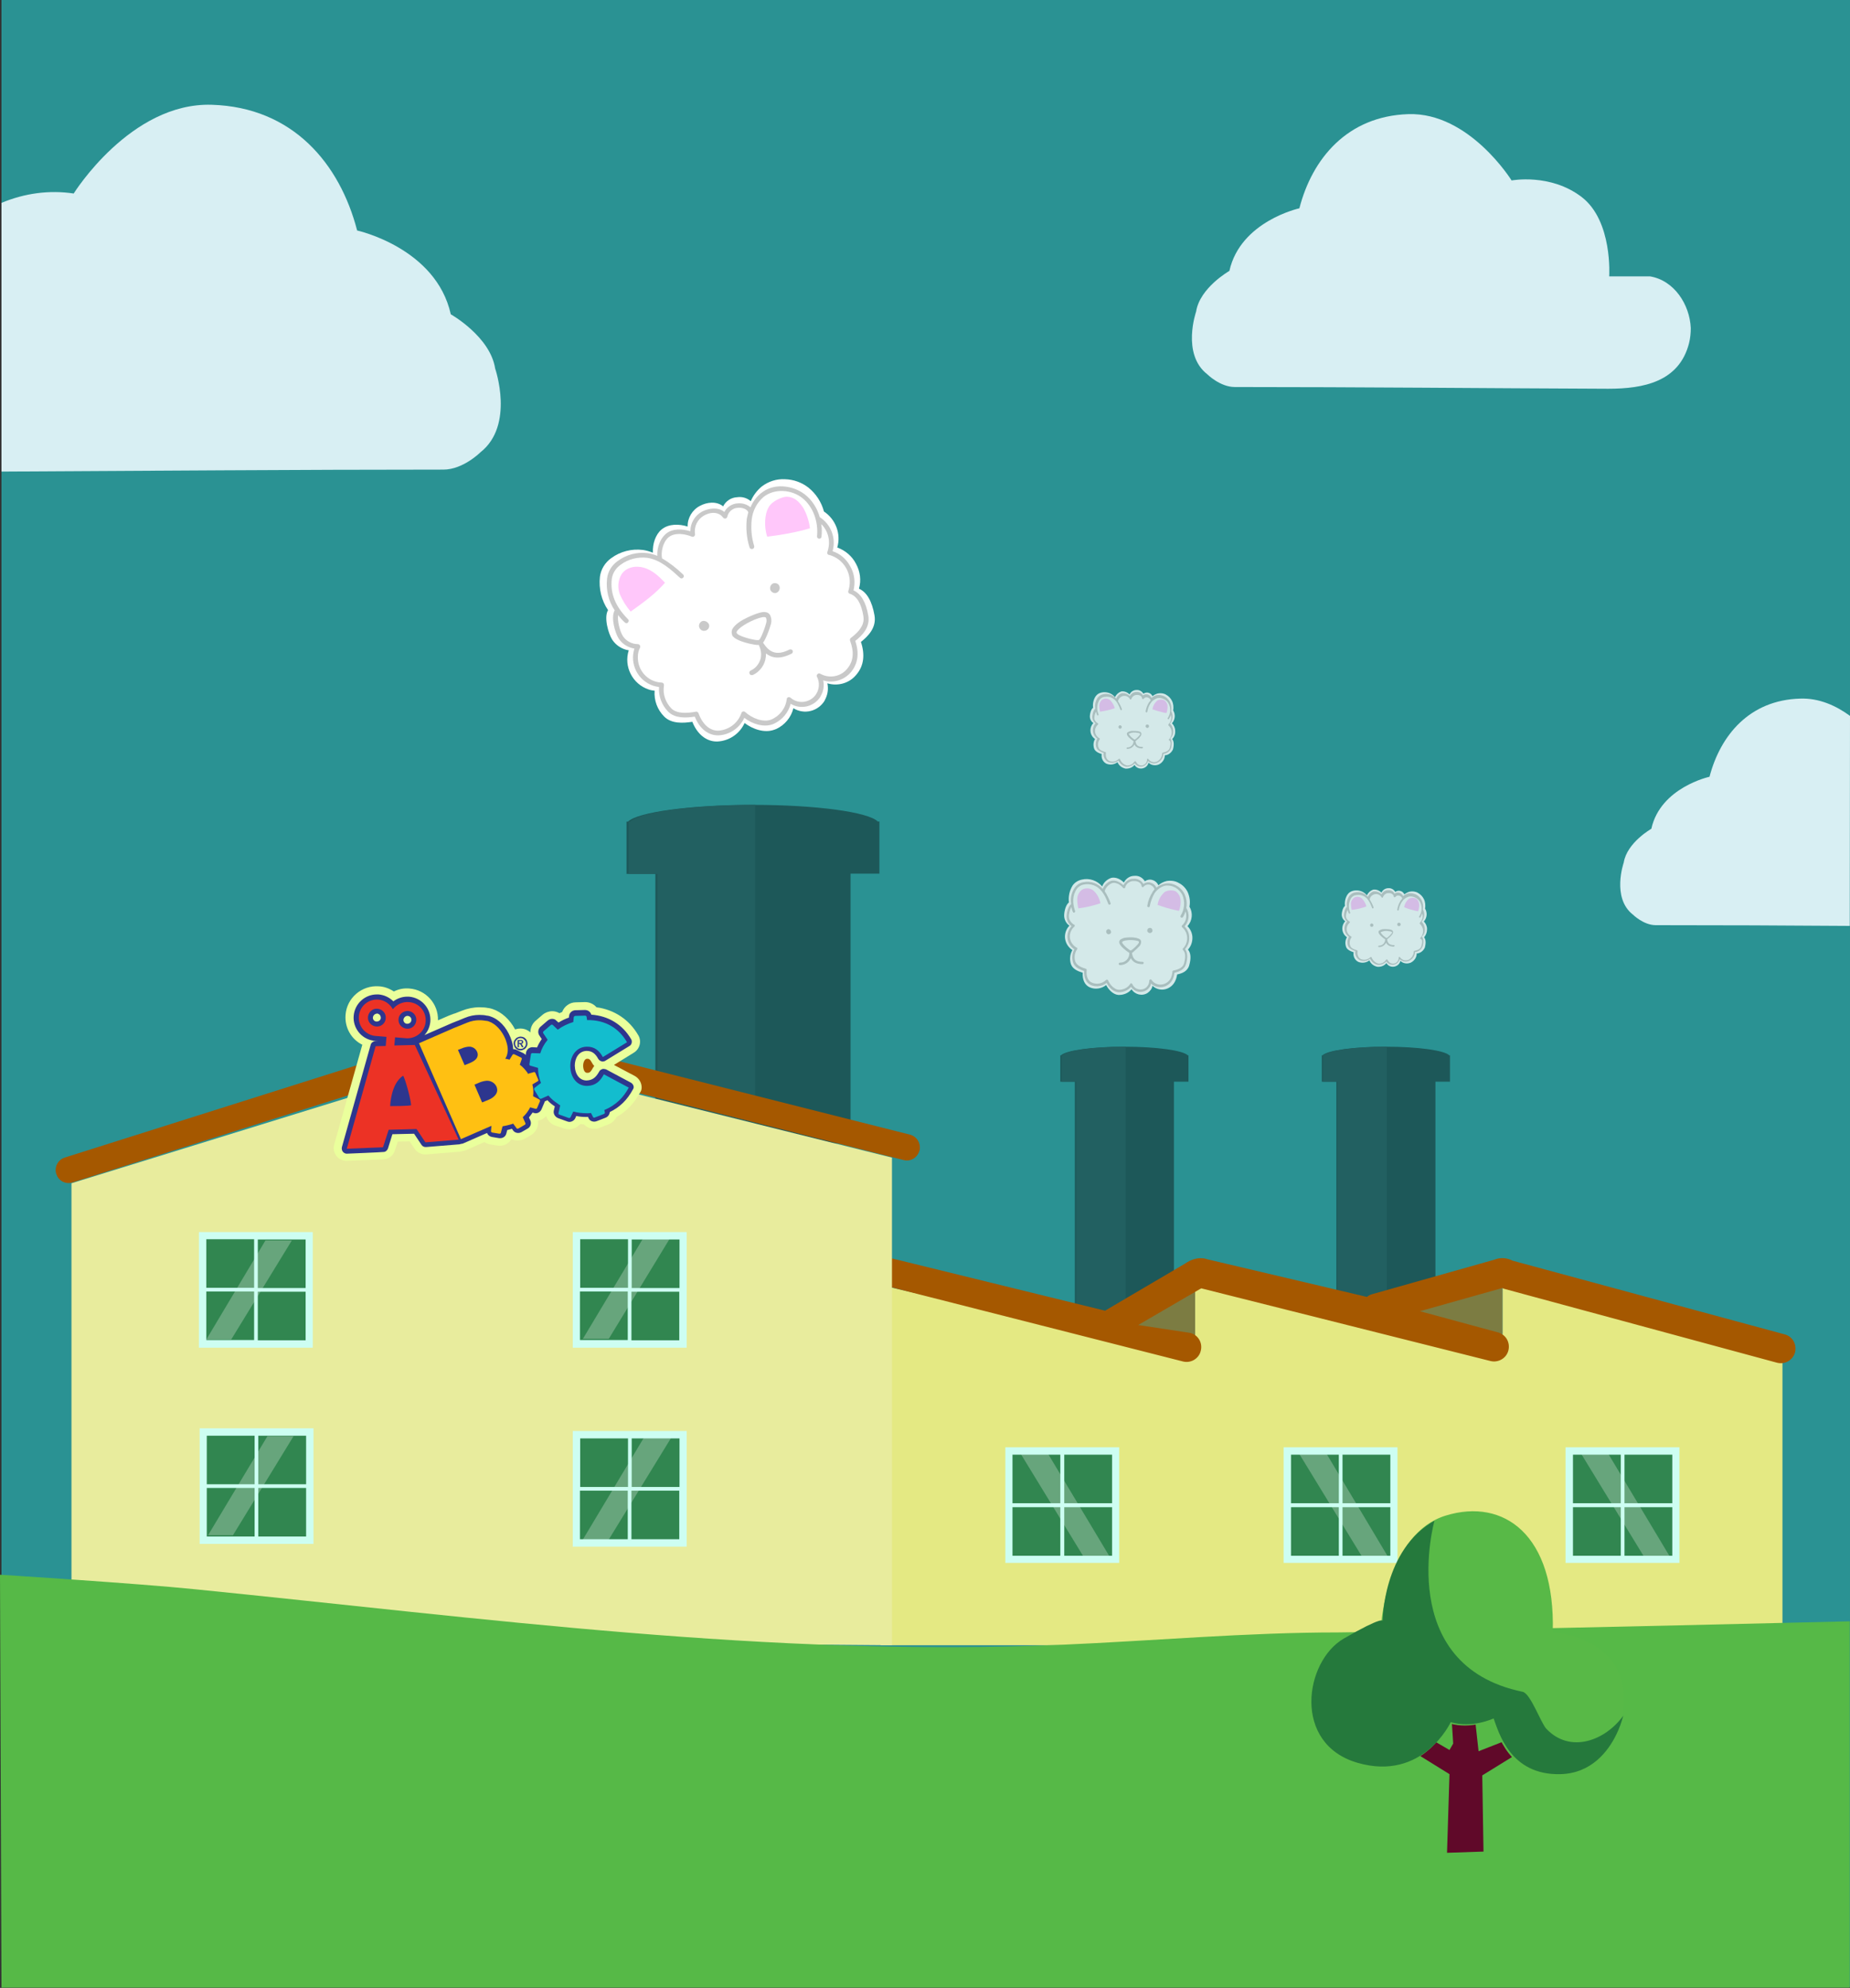 <?xml version="1.0" encoding="utf-8"?>
<!-- Generator: Adobe Illustrator 21.0.0, SVG Export Plug-In . SVG Version: 6.00 Build 0)  -->
<svg version="1.1" id="Layer_1" xmlns="http://www.w3.org/2000/svg" xmlns:xlink="http://www.w3.org/1999/xlink" x="0px" y="0px"
	 viewBox="0 0 750.6 806.4" style="enable-background:new 0 0 750.6 806.4;" xml:space="preserve">
<rect x="0" y="0" width="750.6" height="806.4" fill="#333333" stroke="none"/>
<style type="text/css">
	.st0{fill:#2A9293;}
	.st1{fill:#FFFFFF;}
	.st2{fill:#C9C9C9;}
	.st3{fill:#FFC7FA;}
	.st4{opacity:0.8;}
	.st5{fill:#1D5859;}
	.st6{fill:#226061;}
	.st7{fill:#E4E983;}
	.st8{fill:#318650;}
	.st9{fill:#67A57C;}
	.st10{fill:#CDFEF2;}
	.st11{fill:#7C7C42;}
	.st12{fill:#A55800;}
	.st13{fill:#E8EC9D;}
	.st14{fill:#56B947;}
	.st15{fill:#600929;}
	.st16{fill:#58B947;}
	.st17{fill:#25793C;}
	.st18{fill:#44C543;}
	.st19{fill:#D8EFF3;}
	.st20{fill:#EAFF9C;}
	.st21{fill:#2D368E;}
	.st22{fill:#EC3225;}
	.st23{fill:#FFC012;}
	.st24{fill:#13BDCE;}
</style>
<title>facility-bottom-mobil</title>
<rect x="0.6" class="st0" width="750" height="806"/>
<path class="st1" d="M347.3,228.7c-1.6-3.1-4.3-5.4-7.6-6.6c1.6-5.5-0.6-11.4-5.4-14.6c-1-3.8-3.2-7.2-6.3-9.7
	c-2.7-2.1-6-3.3-9.5-3.4c-3.4-0.2-6.8,0.9-9.5,3c-1.9,1.6-3.4,3.6-4.4,5.9c-1.5-1.3-3.5-1.9-5.5-1.6c-2.4,0.1-4.6,1.5-5.7,3.7
	c-2.7-2.2-6.6-1.7-9.4-0.2c-3.1,1.6-5.1,4.9-5,8.4c-3.4-1.1-7.7-1.2-10.6,1.2c-2.4,2-3.7,5.8-3.5,9.4c-1.3-0.5-2.6-0.9-4-1.1
	c-4.6-0.6-9.2,0.6-12.9,3.3c-2.5,1.8-4.2,4.5-4.6,7.6c-0.5,4.8,0.6,9.5,3.3,13.5c-1.8,3,0.2,9.7,1.7,12s4,3.9,6.7,4.3
	c-2.1,6.6,1.5,13.7,8.1,15.9c0.8,0.3,1.6,0.4,2.4,0.5c-0.3,3.9,1.1,7.7,3.9,10.5c2.9,2.9,7.5,2.7,11.4,2.1c2,5.1,5.8,8.1,10.1,8
	c4.8-0.2,9.1-3.1,11.1-7.5c3.3,2.5,8.1,4.2,12.1,2.7c0.3-0.1,0.5-0.2,0.8-0.3c3.4-1.6,6-4.7,6.9-8.4c4.4,2.7,10,1.3,12.7-3.1
	c0,0,0,0,0-0.1c1.2-2.1,1.6-4.5,1.1-6.9c4.4,1.3,9.1-0.1,11.9-3.7c2.9-3.5,3.4-8,1.7-13.1c2.9-2.3,6.4-5.8,5.5-10.8
	c-1-5.7-3.1-9.4-6.3-10.8C349.5,235.4,349,231.8,347.3,228.7z"/>
<path class="st2" d="M345,229.8c-1.5-2.9-4.1-5.2-7.2-6.2c1.5-5.2-0.6-10.9-5.2-13.8c-1-3.6-3.1-6.9-6-9.2c-2.6-2-5.7-3.1-9-3.3
	s-6.5,0.8-9,2.9c-1.8,1.5-3.2,3.4-4.1,5.6c-1.4-1.2-3.3-1.8-5.2-1.6c-2.3,0.1-4.4,1.5-5.4,3.5c-2.5-2.1-6.2-1.6-9-0.2
	c-3,1.6-4.8,4.7-4.8,8c-3.3-1-7.3-1.2-10,1.1c-2.2,1.9-3.6,5.5-3.4,8.9c-1.2-0.5-2.5-0.9-3.8-1.1c-4.4-0.6-8.8,0.6-12.3,3.2
	c-2.4,1.7-4,4.3-4.3,7.2c-0.5,4.5,0.6,9.1,3.1,12.8c-1.7,2.9,0.2,9.2,1.6,11.4c1.4,2.2,3.8,3.7,6.4,4.1c-2,6.3,1.4,13,7.7,15.1
	c0.7,0.2,1.5,0.4,2.3,0.5c-0.3,3.7,1.1,7.3,3.7,10c2.7,2.7,7.1,2.6,10.8,2c1.9,4.9,5.5,7.7,9.6,7.6c4.6-0.2,8.6-3,10.5-7.1
	c3.1,2.4,7.7,4,11.5,2.6c0.2-0.1,0.5-0.2,0.7-0.3c3.3-1.6,5.7-4.5,6.6-8c4.1,2.5,9.5,1.2,12.1-2.9c0,0,0,0,0-0.1
	c1.2-2,1.6-4.3,1.1-6.5c4.1,1.3,8.6-0.1,11.4-3.5c2.7-3.4,3.3-7.6,1.6-12.5c2.8-2.2,6.1-5.5,5.3-10.2c-0.9-5.4-2.9-8.9-6-10.3
	C347.1,236.2,346.7,232.7,345,229.8z M350.3,250c0.5,3-1.1,5.8-5.1,8.8c-0.3,0.3-0.5,0.7-0.3,1.1c1.7,4.6,1.4,8.3-1.1,11.3
	c-2.6,3.3-7.3,4.2-11,2.1c-0.5-0.3-1-0.1-1.3,0.4l0,0c-0.2,0.3-0.2,0.6,0,0.9c1.7,3.4,0.4,7.7-3.1,9.4c-2.5,1.3-5.6,0.9-7.7-1
	c-0.4-0.3-1-0.3-1.3,0.1l0,0c-0.1,0.1-0.2,0.3-0.2,0.5c-0.4,3.7-2.9,6.9-6.3,8.3c-3.3,1.3-7.9-0.6-10.6-3.1c-0.4-0.3-1-0.3-1.3,0.1
	l0,0c-0.1,0.1-0.2,0.2-0.2,0.4c-1.4,4-5,6.8-9.3,7.1c-3.5,0.1-6.5-2.6-8.1-7.1c-0.2-0.4-0.6-0.7-1-0.6c-3.4,0.6-7.6,1-10-1.3
	c-2.4-2.5-3.6-5.9-3-9.4c0.1-0.5-0.3-1-0.8-1.1h-0.1c-5.6-0.2-9.9-4.9-9.7-10.5c0-1.3,0.3-2.6,0.9-3.7c0.2-0.5,0-1-0.5-1.3
	c-0.1-0.1-0.3-0.1-0.4-0.1c-2.5,0-4.8-1.3-6.1-3.3c-1.2-1.9-2.3-6.2-1.9-8.5c0.8,1.1,1.7,2.1,2.7,3c0.4,0.4,1,0.4,1.3,0l0,0
	c0.4-0.4,0.4-1,0-1.3c-5.1-5.2-7.2-10.3-6.6-16.2c0.3-2.4,1.6-4.5,3.6-5.9c3.1-2.3,7-3.3,10.9-2.8c5.3,0.8,9.7,4.9,13.2,8.1
	c0.4,0.4,1,0.3,1.3-0.1l0,0c0.4-0.4,0.3-1-0.1-1.3l0,0c-2.6-2.5-5.4-4.7-8.5-6.5c-0.5-2.7,0.4-6.6,2.6-8.5c2.5-2.1,6.6-1.5,9.5-0.3
	c0.5,0.2,1,0,1.2-0.5l0,0c0.1-0.2,0.1-0.3,0.1-0.5c-0.5-3.1,1-6.1,3.7-7.6c3.5-1.9,6.4-1,7.7,0.9c0.3,0.4,0.9,0.5,1.3,0.2l0,0
	c0.2-0.1,0.3-0.4,0.4-0.6c0.4-2,2.2-3.5,4.2-3.6c2-0.2,3.9,0.6,4.3,1.8l0,0c-0.2,0.9-0.4,1.7-0.6,2.6c-0.4,3.9-0.1,7.8,1.1,11.6
	c0.1,0.5,0.6,0.8,1.2,0.7c0.5-0.1,0.8-0.6,0.7-1.2l0,0l0,0c-1.1-3.5-1.4-7.2-1-10.8c0.4-3.5,2.1-6.8,4.8-9.1
	c4.2-3.4,11.1-3.2,15.7,0.4c4.3,3.4,6.6,9.5,6,15.5c-0.1,0.5,0.3,1,0.8,1c0.5,0.1,1-0.3,1-0.8l0,0c0.2-1.7,0.2-3.4-0.1-5.1
	c3,2.9,3.9,7.3,2.5,11.3c-0.2,0.5,0,1,0.5,1.2c0,0,0.1,0,0.2,0c6,1.6,9.6,7.8,8,13.9l0,0c-0.1,0.2-0.1,0.5-0.2,0.7
	c-0.2,0.5,0.1,1,0.6,1.2l0,0c0,0,0,0,0.1,0C347.6,241.8,349.5,244.8,350.3,250L350.3,250z"/>
<path class="st2" d="M283.8,254.7c-0.5-1,0-2.2,1-2.7l0,0c1.1-0.4,2.3,0.2,2.8,1.2c0.4,0.9,0,2-0.9,2.4l0,0c0,0-0.1,0-0.1,0.1
	C285.4,256.2,284.2,255.7,283.8,254.7"/>
<path class="st2" d="M312.6,239.4c-0.4-1,0-2.2,1-2.7c1-0.4,2.2,0,2.6,1l0,0c0.4,1,0,2.2-1,2.7C314.3,240.9,313.1,240.4,312.6,239.4
	L312.6,239.4"/>
<path class="st3" d="M255.8,248c-1.8-2.1-3.2-4.4-4.3-6.9c-1-2.6-0.8-5.6,0.6-8c1.8-3,5.8-3.8,9.2-2.8s6.1,3.5,8.5,6.1
	c-4,4.6-8.9,8.1-13.8,11.6"/>
<path class="st3" d="M311.1,217.2c-1-3.5-1-8.5,0.8-11.5c1.4-2.5,5.5-4.2,7.3-4.2c4.1,0.1,5.9,3.5,6.7,4.5c1.4,2.5,2.3,5.2,2.7,8.1
	c0,0.2,0.5,0.1-2.8,1c-4.8,1.2-9.6,2-14.5,2.6"/>
<path class="st2" d="M320.3,263.5L320.3,263.5c-5.3,2.7-8.2,1-10.5-2.5c-0.1-0.1-0.1-0.2-0.2-0.3c0.4-0.5,0.7-1.1,1-1.7
	c0.9-1.9,1.6-3.8,2.2-5.9c0.3-1.2,0.2-2.4-0.3-3.5c-1.2-2.1-3.9-1.2-5.4-0.7c-2,0.7-4,1.6-5.8,2.6c-2.4,1.4-3.8,2.8-4.3,4
	c-0.2,0.6-0.2,1.3,0,1.9c0,0.1,0.1,0.2,0.1,0.4c1.5,2.5,8.9,3.7,9,3.7c0.6,0.1,1.1,0.2,1.7,0.1c0.1,0.1,0.2,0.2,0.2,0.4
	c0.8,1.6,1,3.5,0.6,5.2c-0.6,2.1-2,3.9-4,4.8c-0.5,0.2-0.7,0.8-0.5,1.3s0.8,0.7,1.3,0.5h0.1c2.5-1.2,4.3-3.4,5-6.1
	c0.2-0.9,0.3-1.7,0.3-2.6c2.3,1.8,5.5,2.5,10.3,0.1c0.5-0.2,0.7-0.8,0.5-1.3C321.4,263.5,320.8,263.3,320.3,263.5L320.3,263.5z
	 M299,257c0-0.1-0.1-0.2-0.1-0.3c0-0.1-0.1-0.2,0-0.4c0.5-1.4,4.6-4.1,8.8-5.5c0.9-0.3,2.7-0.8,3.1-0.2c0.2,0.6,0.3,1.3,0.1,2
	c-0.5,1.9-1.2,3.8-2,5.5c-0.2,0.5-0.5,1-0.9,1.5c-0.5,0.1-1,0.1-1.5,0C303.9,259.2,299.9,258,299,257L299,257z"/>
<g class="st4">
	<path class="st1" d="M483.8,380.4c0-1.8-0.8-3.5-2-4.7c2-2.2,2.3-5.4,0.8-7.9c0.4-2,0.1-4-0.7-5.9c-0.8-1.6-2-2.9-3.6-3.7
		c-1.5-0.9-3.3-1.1-5-0.8c-1.2,0.3-2.4,0.9-3.3,1.7c-0.4-0.9-1.2-1.7-2.1-2c-1.1-0.5-2.4-0.3-3.4,0.4c-0.9-1.5-2.5-2.4-4.3-2.2
		c-1.8,0-3.4,1.1-4.2,2.7c-1.3-1.3-3.2-2.3-5.1-1.9c-1.7,0.6-3.1,1.8-3.7,3.5c-2-2.4-5.2-3.5-8.2-2.8c-1.5,0.3-2.9,1.1-3.8,2.4
		c-1.3,2.1-1.8,4.5-1.5,6.9c-1.5,1-2.1,4.5-1.9,5.9s0.9,2.7,2.1,3.5c-2.5,2.6-2.4,6.6,0.2,9.1c0.3,0.3,0.6,0.6,1,0.8
		c-1,1.7-1.2,3.8-0.6,5.7c0.7,2,2.8,2.9,4.8,3.5c-0.2,2.8,0.8,5,2.8,5.9c2.2,1,4.8,0.6,6.7-0.9c1,1.9,2.8,3.8,4.9,4
		c0.1,0,0.3,0,0.4,0c1.9,0,3.8-0.8,5-2.3c1.4,2.2,4.3,2.9,6.5,1.5l0,0c1-0.7,1.8-1.7,2-2.9c1.7,1.6,4.2,2,6.3,1
		c2.1-1,3.3-2.9,3.7-5.6c1.9-0.4,4.2-1.2,4.9-3.7c0.8-2.8,0.7-5-0.5-6.4C483.2,383.9,483.8,382.2,483.8,380.4z"/>
	<path class="st2" d="M482.5,380.3c0-1.7-0.7-3.3-1.9-4.5c1.9-2.1,2.2-5.1,0.7-7.5c0.4-1.9,0.1-3.8-0.7-5.6
		c-0.7-1.5-1.9-2.7-3.4-3.5s-3.2-1.1-4.8-0.7c-1.2,0.3-2.3,0.8-3.2,1.6c-0.4-0.9-1.1-1.6-2-1.9c-1.1-0.5-2.3-0.3-3.3,0.4
		c-0.8-1.4-2.4-2.3-4.1-2.1c-1.7,0-3.2,1-4,2.6c-1.3-1.2-3.1-2.2-4.9-1.8c-1.6,0.5-2.9,1.8-3.5,3.3c-1.9-2.3-4.9-3.3-7.8-2.7
		c-1.5,0.2-2.8,1.1-3.6,2.3c-1.3,2-1.8,4.3-1.4,6.6c-1.4,0.9-2,4.3-1.8,5.6c0.2,1.3,0.9,2.6,2,3.3c-2.3,2.4-2.3,6.3,0.2,8.7
		c0.3,0.3,0.6,0.5,0.9,0.7c-0.9,1.6-1.1,3.6-0.5,5.4c0.6,1.9,2.7,2.8,4.5,3.4c-0.2,2.7,0.8,4.8,2.7,5.7c2.1,0.9,4.6,0.6,6.4-0.9
		c0.9,1.8,2.6,3.6,4.7,3.8c0.1,0,0.3,0,0.4,0c1.8,0,3.6-0.8,4.8-2.2c1.3,2.1,4.1,2.7,6.2,1.4l0,0c1-0.6,1.7-1.6,1.9-2.7
		c1.6,1.5,4,1.9,6,1s3.2-2.7,3.5-5.4c1.8-0.4,4-1.2,4.7-3.5c0.8-2.7,0.6-4.8-0.4-6.1C482,383.7,482.6,382,482.5,380.3z M480.4,390.8
		c-0.4,1.5-1.8,2.4-4.3,2.9c-0.2,0-0.4,0.2-0.4,0.4c-0.2,2.5-1.2,4.1-3,4.9c-2,0.9-4.3,0.3-5.5-1.5c-0.1-0.2-0.4-0.3-0.7-0.1l0,0
		c-0.1,0.1-0.2,0.2-0.2,0.4c0,2-1.5,3.6-3.5,3.6c-1.5,0-2.8-0.8-3.4-2.2c-0.1-0.2-0.4-0.4-0.6-0.3c-0.1,0-0.2,0.1-0.2,0.2
		c-1,1.6-2.9,2.5-4.8,2.4c-1.8-0.2-3.5-2.1-4.2-3.8c-0.1-0.2-0.4-0.4-0.6-0.3c-0.1,0-0.1,0.1-0.2,0.1c-1.5,1.5-3.8,2-5.8,1.1
		c-1.6-0.7-2.4-2.6-2.1-5.1c0-0.2-0.1-0.5-0.3-0.5c-1.7-0.5-3.7-1.3-4.3-2.9c-0.6-1.7-0.3-3.5,0.7-5c0.2-0.2,0.1-0.5-0.1-0.7
		c0,0,0,0-0.1,0c-2.5-1.4-3.5-4.5-2.1-7c0.3-0.6,0.7-1.1,1.2-1.5c0.2-0.2,0.2-0.5,0.1-0.7c0-0.1-0.1-0.1-0.2-0.1
		c-1.1-0.6-1.9-1.7-2.1-2.9c-0.1-1.5,0.3-3,1-4.3c0.1,0.7,0.3,1.4,0.6,2c0.1,0.3,0.4,0.4,0.6,0.3s0.4-0.4,0.3-0.6l0,0
		c-1.2-3.5-1-6.4,0.6-8.9c0.7-1,1.8-1.7,3-1.9c2-0.4,4,0.1,5.6,1.2c2.2,1.6,3.4,4.4,4.3,6.7c0.1,0.2,0.4,0.4,0.6,0.3l0,0
		c0.2-0.1,0.4-0.4,0.3-0.6l0,0c-0.6-1.7-1.4-3.4-2.4-4.9c0.4-1.5,1.6-2.7,3.1-3.3c1.6-0.4,3.4,0.8,4.4,2c0.2,0.2,0.5,0.2,0.7,0l0,0
		c0.1-0.1,0.1-0.1,0.1-0.2c0.4-1.5,1.8-2.6,3.4-2.6c2.1-0.1,3.2,1,3.3,2.1c0,0.3,0.3,0.4,0.5,0.4c0.1,0,0.2-0.1,0.3-0.2
		c0.6-0.8,1.8-1.1,2.8-0.7c0.9,0.4,1.6,1.2,1.6,1.8l0,0c-0.3,0.3-0.6,0.7-0.8,1.1c-1.1,1.7-1.8,3.6-2.1,5.5
		c-0.1,0.3,0.1,0.5,0.4,0.6s0.5-0.1,0.6-0.4c0.3-1.8,1-3.6,1.9-5.2c1-1.5,2.5-2.6,4.2-3.1c2.9-0.5,5.8,1.1,7.1,3.7
		c1.2,2.8,0.9,5.9-0.7,8.5c-0.1,0.2-0.1,0.5,0.2,0.7c0.2,0.1,0.5,0.1,0.7-0.1l0,0l0,0c0.5-0.7,0.8-1.5,1.1-2.4
		c0.7,2,0.2,4.3-1.4,5.7c-0.2,0.2-0.2,0.5,0,0.7c0,0,0,0,0.1,0.1c2.4,2.1,2.6,5.8,0.6,8.2l0,0c-0.1,0.1-0.2,0.2-0.3,0.3
		c-0.2,0.2-0.2,0.5,0,0.7l0,0C481,386.4,481.1,388.2,480.4,390.8L480.4,390.8z"/>
	<path class="st2" d="M448.8,377.9c0-0.6,0.5-1,1-1l0,0l0,0l0,0c0.6,0.1,1,0.6,1,1.2c0,0.5-0.5,0.9-1,0.9l0,0l0,0h-0.1
		C449.2,378.9,448.8,378.5,448.8,377.9"/>
	<path class="st2" d="M465.5,377.4c0-0.6,0.5-1,1.1-1s1,0.5,1,1.1s-0.5,1-1.1,1C465.9,378.4,465.4,378,465.5,377.4L465.5,377.4"/>
	<path class="st3" d="M437.5,368.5c-0.3-1.4-0.5-2.8-0.4-4.2c0.1-1.4,0.9-2.7,2.1-3.5c1.6-0.8,3.6-0.5,4.8,0.8
		c1.3,1.3,2.1,3,2.5,4.8C443.6,367.4,440.6,368.1,437.5,368.5"/>
	<path class="st3" d="M469.7,366.9c0.3-2,1.4-3.8,2.9-5.1c1.3-0.7,2.9-0.8,4.3-0.3c1.2,0.8,2,2.1,2.1,3.6s-0.1,2.9-0.6,4.3
		c0,0.1,0.2,0.2-1.5-0.2c-2.4-0.5-4.9-1.3-7.2-2.1"/>
	<path class="st2" d="M463.6,390.2L463.6,390.2c-3,0-4-1.4-4.3-3.5c0-0.1,0-0.1,0-0.2c0.3-0.2,0.6-0.3,0.8-0.6
		c0.8-0.7,1.6-1.4,2.3-2.2c0.4-0.5,0.6-1.1,0.6-1.7c-0.1-1.2-1.5-1.4-2.3-1.6c-1.1-0.2-2.2-0.2-3.3-0.1c-1,0-2,0.3-2.9,0.9
		c-0.2,0.2-0.4,0.5-0.4,0.9c0,0.1,0,0.1,0,0.2c0.1,1.5,3.3,3.7,3.3,3.7c0.2,0.2,0.5,0.3,0.8,0.5c0,0.1,0,0.1,0,0.2
		c0,2.1-1.6,3.8-3.7,3.8h-0.1c-0.3,0-0.5,0.2-0.5,0.5s0.2,0.5,0.5,0.5l0,0c1.4,0,2.8-0.6,3.7-1.7c0.3-0.3,0.5-0.7,0.7-1.1
		c0.7,1.3,2,2.4,4.7,2.4c0.3,0,0.5-0.2,0.5-0.5C464.1,390.4,463.9,390.2,463.6,390.2L463.6,390.2z M455.3,382.4c0,0,0-0.1,0-0.2
		c0,0,0-0.1,0.1-0.2c0.5-0.5,3-0.9,5.3-0.5c0.5,0.1,1.4,0.2,1.4,0.6c0,0.3-0.2,0.7-0.4,0.9c-0.7,0.8-1.4,1.5-2.2,2.1
		c-0.2,0.2-0.5,0.4-0.7,0.5c-0.2-0.1-0.5-0.2-0.7-0.4C457,384.5,455.5,383,455.3,382.4z"/>
</g>
<g class="st4">
	<path class="st1" d="M476.8,296.5c0-1.2-0.5-2.3-1.3-3.1c1.3-1.4,1.5-3.6,0.5-5.2c0.2-1.3,0.1-2.7-0.5-3.9c-0.5-1-1.3-1.9-2.4-2.5
		c-1-0.6-2.2-0.7-3.3-0.5c-0.8,0.2-1.6,0.6-2.2,1.1c-0.3-0.6-0.8-1.1-1.4-1.3c-0.7-0.3-1.6-0.2-2.3,0.3c-0.6-1-1.7-1.6-2.8-1.5
		c-1.2,0-2.3,0.7-2.8,1.8c-0.9-0.9-2.1-1.4-3.4-1.2c-1.1,0.4-2,1.2-2.5,2.3c-1.3-1.6-3.4-2.3-5.4-1.9c-1,0.2-1.9,0.7-2.5,1.6
		c-0.9,1.4-1.2,3-1,4.6c-1,0.7-1.4,3-1.3,3.9s0.6,1.8,1.4,2.3c-1.6,1.7-1.6,4.4,0.1,6c0.2,0.2,0.4,0.4,0.6,0.5
		c-0.7,1.1-0.8,2.5-0.4,3.8s1.9,1.9,3.1,2.3c-0.3,1.6,0.5,3.2,1.9,3.9c1.5,0.6,3.2,0.4,4.5-0.6c0.6,1.4,1.8,2.3,3.3,2.6
		c0.1,0,0.2,0,0.3,0c1.3,0,2.5-0.5,3.3-1.5c0.9,1.5,2.8,1.9,4.3,1l0,0c0.7-0.4,1.2-1.1,1.4-1.9c1.1,1.1,2.8,1.3,4.2,0.7
		c1.4-0.7,2.4-2.1,2.4-3.7c1.5-0.1,2.7-1.1,3.3-2.4c0.5-1.9,0.4-3.3-0.3-4.2C476.5,298.9,476.9,297.7,476.8,296.5z"/>
	<path class="st2" d="M476,296.5c0-1.1-0.5-2.2-1.3-3c1.2-1.4,1.4-3.4,0.5-5c0.2-1.2,0.1-2.5-0.5-3.7c-0.5-1-1.3-1.8-2.2-2.3
		c-1-0.5-2.1-0.7-3.2-0.5c-0.8,0.2-1.5,0.6-2.1,1.1c-0.3-0.6-0.7-1-1.3-1.3c-0.7-0.3-1.5-0.2-2.2,0.3c-0.5-1-1.6-1.5-2.7-1.4
		c-1.1,0-2.1,0.7-2.6,1.7c-0.8-0.9-2-1.3-3.2-1.2c-1.1,0.3-1.9,1.2-2.3,2.2c-1.3-1.5-3.3-2.2-5.2-1.8c-1,0.2-1.8,0.7-2.4,1.5
		c-0.8,1.3-1.2,2.8-0.9,4.4c-0.9,0.6-1.3,2.8-1.2,3.7c0.1,0.9,0.6,1.7,1.3,2.2c-1.5,1.6-1.5,4.2,0.1,5.7c0.2,0.2,0.4,0.3,0.6,0.5
		c-0.6,1.1-0.8,2.4-0.4,3.6s1.8,1.8,3,2.2c-0.3,1.5,0.5,3,1.8,3.7c1.4,0.6,3,0.4,4.2-0.6c0.6,1.3,1.7,2.2,3.1,2.5c0.1,0,0.2,0,0.3,0
		c1.2,0,2.4-0.5,3.2-1.4c0.9,1.4,2.7,1.8,4.1,0.9l0,0c0.6-0.4,1.1-1.1,1.3-1.8c1.1,1,2.6,1.3,3.9,0.6c1.4-0.7,2.3-2,2.3-3.5
		c1.4-0.1,2.6-1,3.1-2.3c0.5-1.8,0.4-3.1-0.3-4C475.7,298.7,476.1,297.6,476,296.5z M474.6,303.4c-0.3,1-1.2,1.6-2.8,1.9
		c-0.1,0-0.2,0.1-0.3,0.3c0,1.4-0.8,2.6-2,3.3c-1.3,0.6-2.8,0.2-3.6-1c-0.1-0.1-0.3-0.2-0.4-0.1l0,0c-0.1,0.1-0.1,0.2-0.1,0.3
		c0,1.3-1,2.4-2.3,2.4c-1,0-1.8-0.6-2.2-1.5c-0.1-0.2-0.2-0.2-0.4-0.2c-0.1,0-0.1,0.1-0.2,0.1c-0.7,1.1-1.9,1.7-3.1,1.6
		c-1.3-0.3-2.3-1.3-2.8-2.5c-0.1-0.2-0.2-0.2-0.4-0.2c0,0-0.1,0-0.1,0.1c-1,1-2.5,1.3-3.8,0.8c-1.1-0.5-1.6-1.7-1.4-3.3
		c0-0.2-0.1-0.3-0.2-0.3c-1.1-0.3-2.5-0.8-2.8-1.9c-0.4-1.1-0.2-2.3,0.5-3.3c0.1-0.1,0.1-0.3-0.1-0.4l0,0l0,0
		c-1.7-0.9-2.3-3-1.4-4.6c0.2-0.4,0.5-0.7,0.8-1c0.1-0.1,0.2-0.3,0-0.4l-0.1-0.1c-0.7-0.4-1.3-1.1-1.4-1.9c0-1,0.2-2,0.7-2.8
		c0.1,0.4,0.2,0.9,0.4,1.3c0.1,0.2,0.2,0.3,0.4,0.2l0,0c0.2-0.1,0.3-0.2,0.2-0.4c-0.8-1.9-0.7-4.1,0.4-5.9c0.5-0.7,1.2-1.1,2-1.2
		c1.3-0.2,2.6,0,3.7,0.8c1.5,1,2.2,2.9,2.8,4.4c0.1,0.2,0.2,0.2,0.4,0.2l0,0c0.2-0.1,0.2-0.3,0.2-0.4c-0.4-1.1-0.9-2.2-1.6-3.2
		c0.2-1.4,1.6-2.4,3-2.2c0.8,0.1,1.5,0.6,1.9,1.4c0.1,0.1,0.3,0.1,0.4,0l0,0l0.1-0.1c0.3-1,1.2-1.7,2.2-1.7c1.4-0.1,2.1,0.7,2.2,1.4
		c0,0.2,0.2,0.3,0.4,0.3c0.1,0,0.2-0.1,0.2-0.1c0.4-0.6,1.2-0.8,1.8-0.5c0.6,0.2,1.1,0.8,1,1.2l0,0c-0.2,0.2-0.4,0.5-0.6,0.7
		c-0.7,1.1-1.2,2.4-1.4,3.7c0,0.2,0.1,0.3,0.3,0.4s0.3-0.1,0.4-0.3c0.2-1.2,0.6-2.4,1.3-3.4c0.6-1,1.6-1.7,2.8-2.1
		c1.9-0.3,3.9,0.7,4.7,2.5c0.8,1.8,0.6,3.9-0.5,5.6c-0.1,0.1-0.1,0.3,0.1,0.4c0.1,0.1,0.3,0.1,0.4-0.1l0,0l0,0
		c0.3-0.5,0.6-1,0.7-1.6c0.5,1.3,0.1,2.8-0.9,3.8c-0.1,0.1-0.1,0.3,0,0.5l0,0c1.6,1.4,1.7,3.8,0.4,5.4l0,0c-0.1,0.1-0.1,0.1-0.2,0.2
		s-0.1,0.3,0,0.4l0,0l0,0C475,300.5,475.1,301.7,474.6,303.4L474.6,303.4z"/>
	<path class="st2" d="M453.8,294.9c0-0.4,0.3-0.7,0.7-0.7l0,0l0,0l0,0c0.4,0.1,0.7,0.4,0.6,0.8c0,0.3-0.3,0.6-0.6,0.6l0,0
		c0,0,0,0-0.1,0C454.1,295.6,453.8,295.3,453.8,294.9"/>
	<path class="st2" d="M464.8,294.6c0-0.4,0.3-0.7,0.7-0.7c0.4,0,0.7,0.3,0.7,0.7c0,0.4-0.3,0.7-0.7,0.7
		C465.1,295.3,464.8,294.9,464.8,294.6L464.8,294.6"/>
	<path class="st3" d="M446.3,288.7c-0.2-0.9-0.3-1.8-0.3-2.7c0.1-0.9,0.6-1.8,1.4-2.3c1.1-0.6,2.4-0.3,3.2,0.5
		c0.8,0.9,1.4,2,1.7,3.1C450.3,288,448.4,288.4,446.3,288.7"/>
	<path class="st3" d="M467.6,287.6c0.2-1.3,0.9-2.5,1.9-3.4c0.9-0.5,1.9-0.5,2.8-0.2c0.8,0.5,1.3,1.4,1.4,2.3c0.1,1-0.1,1.9-0.4,2.9
		c0,0.1,0.1,0.1-1-0.1c-1.6-0.4-3.2-0.8-4.8-1.4"/>
	<path class="st2" d="M463.5,303L463.5,303c-2,0-2.6-0.9-2.8-2.3v-0.1c0.2-0.1,0.4-0.2,0.5-0.4c0.6-0.4,1.1-0.9,1.5-1.5
		c0.3-0.3,0.4-0.7,0.4-1.1c-0.1-0.8-1-0.9-1.5-1c-0.7-0.1-1.4-0.1-2.2-0.1c-0.7,0-1.3,0.2-1.9,0.6c-0.2,0.1-0.3,0.4-0.3,0.6v0.1
		c0.1,1,2.2,2.5,2.2,2.5c0.2,0.1,0.3,0.2,0.5,0.3v0.1c0,1.4-1.1,2.5-2.4,2.5h-0.1c-0.2,0-0.3,0.1-0.3,0.3c0,0.2,0.1,0.3,0.3,0.3l0,0
		c0.9,0,1.8-0.4,2.4-1.1c0.2-0.2,0.4-0.5,0.5-0.7c0.4,0.9,1.3,1.6,3.1,1.6c0.2,0,0.3-0.2,0.3-0.3C463.9,303.2,463.7,303,463.5,303
		L463.5,303z M458,297.8C458.1,297.8,458.1,297.8,458,297.8c0-0.1,0-0.2,0.1-0.2c1.1-0.5,2.3-0.6,3.5-0.3c0.3,0,0.9,0.1,1,0.4
		c0,0.2-0.1,0.4-0.3,0.6c-0.4,0.5-0.9,1-1.4,1.4c-0.1,0.1-0.3,0.2-0.5,0.3c-0.2,0-0.3-0.1-0.4-0.2
		C459.2,299.3,458.5,298.6,458,297.8L458,297.8z"/>
</g>
<g class="st4">
	<path class="st1" d="M579,376.9c0-1.2-0.5-2.3-1.3-3.1c1.3-1.4,1.5-3.6,0.5-5.2c0.2-1.3,0.1-2.7-0.5-3.9c-0.5-1-1.3-1.9-2.4-2.5
		c-1-0.6-2.2-0.7-3.3-0.5c-0.8,0.2-1.6,0.6-2.2,1.1c-0.3-0.6-0.8-1.1-1.4-1.3c-0.7-0.3-1.6-0.2-2.3,0.3c-0.6-1-1.7-1.6-2.8-1.5
		c-1.2,0-2.3,0.7-2.8,1.8c-0.9-0.9-2.1-1.4-3.4-1.2c-1.1,0.4-2,1.2-2.5,2.3c-1.3-1.6-3.4-2.3-5.4-1.9c-1,0.2-1.9,0.7-2.5,1.6
		c-0.9,1.4-1.2,3-1,4.6c-1,0.7-1.4,3-1.3,3.9c0.1,0.9,0.6,1.8,1.4,2.3c-1.6,1.7-1.6,4.4,0.1,6c0.2,0.2,0.4,0.4,0.6,0.5
		c-0.7,1.1-0.8,2.5-0.4,3.8c0.4,1.3,1.9,1.9,3.1,2.3c-0.3,1.6,0.5,3.2,1.9,3.9c1.5,0.6,3.2,0.4,4.5-0.6c0.6,1.4,1.8,2.3,3.3,2.6
		c0.1,0,0.2,0,0.3,0c1.3,0,2.5-0.5,3.3-1.5c0.9,1.5,2.8,1.9,4.3,1l0,0c0.7-0.4,1.2-1.1,1.4-1.9c1.1,1.1,2.8,1.3,4.2,0.7
		c1.4-0.7,2.4-2.1,2.4-3.7c1.5-0.1,2.7-1.1,3.3-2.4c0.5-1.9,0.4-3.3-0.3-4.2C578.6,379.3,579,378.1,579,376.9z"/>
	<path class="st2" d="M578.1,376.9c0-1.1-0.5-2.2-1.3-3c1.2-1.4,1.4-3.4,0.5-5c0.2-1.2,0.1-2.5-0.5-3.7c-0.5-1-1.3-1.8-2.2-2.3
		c-1-0.5-2.1-0.7-3.2-0.5c-0.8,0.2-1.5,0.6-2.1,1.1c-0.3-0.6-0.7-1-1.3-1.3c-0.7-0.3-1.5-0.2-2.2,0.3c-0.5-1-1.6-1.5-2.7-1.4
		c-1.1,0-2.1,0.7-2.6,1.7c-0.8-0.9-2-1.3-3.2-1.2c-1.1,0.3-1.9,1.2-2.3,2.2c-1.3-1.5-3.2-2.2-5.2-1.8c-1,0.2-1.8,0.7-2.4,1.5
		c-0.8,1.3-1.2,2.8-0.9,4.4c-0.9,0.6-1.3,2.8-1.2,3.7c0.1,0.9,0.6,1.7,1.3,2.2c-1.5,1.6-1.5,4.2,0.1,5.7c0.2,0.2,0.4,0.3,0.6,0.5
		c-0.6,1.1-0.8,2.4-0.4,3.6c0.4,1.2,1.8,1.8,3,2.2c-0.3,1.5,0.5,3,1.8,3.7c1.4,0.6,3,0.4,4.2-0.6c0.6,1.3,1.7,2.2,3.1,2.5
		c0.1,0,0.2,0,0.3,0c1.2,0,2.4-0.5,3.2-1.4c0.9,1.4,2.7,1.8,4.1,0.9l0,0c0.6-0.4,1.1-1.1,1.3-1.8c1.1,1,2.6,1.3,3.9,0.6
		c1.4-0.7,2.3-2,2.3-3.5c1.4-0.1,2.6-1,3.1-2.3c0.5-1.8,0.4-3.1-0.3-4C577.8,379.2,578.2,378,578.1,376.9z M576.7,383.8
		c-0.3,1-1.2,1.6-2.8,1.9c-0.1,0-0.2,0.1-0.3,0.3c0,1.4-0.8,2.6-2,3.3c-1.3,0.6-2.8,0.2-3.6-1c-0.1-0.1-0.3-0.2-0.4-0.1l0,0
		c-0.1,0.1-0.1,0.2-0.1,0.3c0,1.3-1,2.4-2.3,2.4c-1,0-1.8-0.6-2.2-1.5c-0.1-0.2-0.2-0.2-0.4-0.2c-0.1,0-0.1,0.1-0.2,0.1
		c-0.7,1.1-1.9,1.7-3.1,1.6c-1.3-0.3-2.3-1.3-2.8-2.5c-0.1-0.2-0.2-0.2-0.4-0.2c0,0-0.1,0-0.1,0.1c-1,1-2.5,1.3-3.8,0.8
		c-1.1-0.5-1.6-1.7-1.4-3.3c0-0.2-0.1-0.3-0.2-0.3c-1.1-0.3-2.5-0.8-2.8-1.9c-0.4-1.1-0.2-2.3,0.5-3.3c0.1-0.1,0.1-0.3-0.1-0.4l0,0
		c-1.7-0.9-2.3-3-1.4-4.6c0.2-0.4,0.5-0.7,0.8-1c0.1-0.1,0.2-0.3,0-0.4l-0.1-0.1c-0.7-0.4-1.3-1.1-1.4-1.9c0-1,0.2-2,0.7-2.8
		c0.1,0.4,0.2,0.9,0.4,1.3c0.1,0.2,0.2,0.3,0.4,0.2l0,0c0.2-0.1,0.3-0.2,0.2-0.4l0,0c-0.8-1.9-0.7-4.1,0.4-5.9
		c0.5-0.7,1.2-1.1,2-1.2c1.3-0.2,2.6,0,3.7,0.8c1.5,1,2.2,2.9,2.8,4.4c0.1,0.2,0.2,0.2,0.4,0.2l0,0c0.2-0.1,0.2-0.3,0.2-0.4l0,0
		c-0.4-1.1-0.9-2.2-1.6-3.2c0.2-1.4,1.6-2.4,3-2.2c0.8,0.1,1.5,0.6,1.9,1.4c0.1,0.1,0.3,0.1,0.4,0l0,0l0.1-0.1
		c0.3-1,1.2-1.7,2.2-1.7c1.4-0.1,2.1,0.7,2.2,1.4c0,0.2,0.2,0.3,0.4,0.3c0.1,0,0.2-0.1,0.2-0.1c0.4-0.6,1.2-0.8,1.8-0.5
		c0.6,0.2,1.1,0.8,1,1.2l0,0c-0.2,0.2-0.4,0.5-0.6,0.7c-0.7,1.1-1.2,2.4-1.4,3.7c0,0.2,0.1,0.3,0.2,0.4c0.2,0,0.3-0.1,0.4-0.2l0,0
		c0.2-1.2,0.6-2.4,1.3-3.4c0.6-1,1.6-1.7,2.8-2.1c1.9-0.3,3.9,0.7,4.7,2.5s0.6,3.9-0.5,5.6c-0.1,0.1-0.1,0.3,0.1,0.4
		c0.1,0.1,0.3,0.1,0.4-0.1l0,0l0,0c0.3-0.5,0.6-1,0.7-1.6c0.5,1.3,0.1,2.8-0.9,3.8c-0.1,0.1-0.1,0.3,0,0.5l0,0
		c1.6,1.4,1.7,3.8,0.4,5.4l0,0c-0.1,0.1-0.1,0.1-0.2,0.2c-0.1,0.1-0.1,0.3,0,0.5l0,0C577.1,380.9,577.2,382.1,576.7,383.8z"/>
	<path class="st2" d="M555.9,375.3c0-0.4,0.3-0.7,0.7-0.7l0,0l0,0l0,0c0.4,0.1,0.7,0.4,0.6,0.8c0,0.3-0.3,0.6-0.6,0.6l0,0l0,0
		c0,0,0,0-0.1,0C556.2,376,555.9,375.7,555.9,375.3"/>
	<path class="st2" d="M566.9,375c0-0.4,0.3-0.7,0.7-0.7s0.7,0.3,0.7,0.7c0,0.4-0.3,0.7-0.7,0.7S566.9,375.4,566.9,375L566.9,375"/>
	<path class="st3" d="M548.4,369.1c-0.2-0.9-0.3-1.8-0.3-2.7c0.1-0.9,0.6-1.8,1.4-2.3c1.1-0.6,2.4-0.3,3.2,0.5
		c0.8,0.9,1.4,2,1.7,3.1C552.5,368.4,550.5,368.9,548.4,369.1"/>
	<path class="st3" d="M569.7,368c0.2-1.3,0.9-2.5,1.9-3.4c0.9-0.5,1.9-0.5,2.8-0.2c0.8,0.5,1.3,1.4,1.4,2.3c0.1,1-0.1,1.9-0.4,2.9
		c0,0.1,0.1,0.1-1-0.1C572.8,369.1,571.2,368.7,569.7,368"/>
	<path class="st2" d="M565.6,383.4L565.6,383.4c-2,0-2.6-0.9-2.8-2.3V381c0.2-0.1,0.4-0.2,0.5-0.4c0.6-0.4,1.1-0.9,1.5-1.5
		c0.3-0.3,0.4-0.7,0.4-1.1c-0.1-0.8-1-0.9-1.5-1c-0.7-0.1-1.4-0.1-2.2-0.1c-0.7,0-1.3,0.2-1.9,0.6c-0.2,0.1-0.3,0.4-0.3,0.6v0.1
		c0.1,1,2.2,2.5,2.2,2.5c0.2,0.1,0.3,0.2,0.5,0.3v0.1c0,1.4-1.1,2.5-2.4,2.5h-0.1c-0.2,0-0.3,0.1-0.3,0.3c0,0.2,0.1,0.3,0.3,0.3l0,0
		c0.9,0,1.8-0.4,2.4-1.1c0.2-0.2,0.4-0.5,0.5-0.7c0.4,0.9,1.3,1.6,3.1,1.6c0.2,0,0.3-0.2,0.3-0.3C566,383.6,565.8,383.4,565.6,383.4
		L565.6,383.4z M560.2,378.3C560.2,378.2,560.2,378.2,560.2,378.3c0-0.1,0-0.2,0.1-0.2c1.1-0.5,2.3-0.6,3.5-0.3c0.3,0,0.9,0.1,1,0.4
		c0,0.2-0.1,0.4-0.3,0.6c-0.4,0.5-0.9,1-1.4,1.4c-0.1,0.1-0.3,0.2-0.5,0.3c-0.2,0-0.3-0.1-0.4-0.2
		C561.3,379.7,560.6,379,560.2,378.3z"/>
</g>
<path class="st5" d="M588,428.1c-1.9-2-12.7-3.5-25.7-3.5s-23.8,1.5-25.7,3.5h-0.3v10.7h5.9v99.7h40.2v-99.7h5.9v-10.7L588,428.1
	L588,428.1z"/>
<path class="st6" d="M562.7,424.6c-13,0-23.8,1.5-25.7,3.5h-0.3v10.7h5.9v99.7h20.1V424.6z"/>
<path class="st5" d="M481.9,428.1c-1.9-2-12.7-3.5-25.7-3.5s-23.8,1.5-25.7,3.5h-0.3v10.7h5.9v99.7h40.2v-99.7h5.9v-10.7
	L481.9,428.1L481.9,428.1z"/>
<path class="st6" d="M456.7,424.6c-13,0-23.8,1.5-25.7,3.5h-0.3v10.7h5.9v99.7h20.1V424.6z"/>
<polygon class="st7" points="354.4,522 357.3,667.4 723.2,667.4 723.2,551.5 609.6,522 609.6,550.8 484.9,521.3 484.9,550.8 
	357.3,521.3 "/>
<rect x="637.1" y="588.8" class="st8" width="42.5" height="44.7"/>
<polygon class="st9" points="652.5,589.7 641.5,589.7 667.1,631.6 677.6,631.6 "/>
<path class="st10" d="M638.2,590.1h19.4v19.7h-19.4V590.1z M678.5,590.1v19.7h-19.4v-19.7H678.5z M678.5,631.1h-19.4v-19.7h19.4
	V631.1z M638.2,631.1v-19.7h19.4v19.7H638.2z M635.2,587.2V634h46.2v-46.9h-46.2V587.2z"/>
<rect x="522.7" y="588.8" class="st8" width="42.5" height="44.7"/>
<polygon class="st9" points="538.2,589.7 527.1,589.7 552.7,631.6 563.2,631.6 "/>
<path class="st10" d="M523.8,590.1h19.4v19.7h-19.4V590.1z M564.1,590.1v19.7h-19.4v-19.7H564.1z M564.1,631.1h-19.4v-19.7h19.4
	V631.1z M523.8,631.1v-19.7h19.4v19.7H523.8z M520.8,587.2V634H567v-46.9h-46.2V587.2z"/>
<rect x="409.7" y="588.8" class="st8" width="42.5" height="44.7"/>
<polygon class="st9" points="425.2,589.7 414.1,589.7 439.7,631.6 450.3,631.6 "/>
<path class="st10" d="M410.8,590.1h19.4v19.7h-19.4V590.1z M451.2,590.1v19.7h-19.4v-19.7H451.2z M451.2,631.1h-19.4v-19.7h19.4
	V631.1z M410.8,631.1v-19.7h19.4v19.7H410.8z M407.9,587.2V634h46.2v-46.9h-46.2V587.2z"/>
<polygon class="st11" points="609.6,519.4 567.1,532.8 609.6,541.2 "/>
<polygon class="st11" points="484.9,521.7 484.9,544.5 460.7,537.5 "/>
<path class="st12" d="M353.8,520.2L480,552.3c3.2,0.8,6.5-1.2,7.2-4.4c0.8-3.2-1.1-6.4-4.3-7.2l-21.1-3.2l24.9-14.5
	c3.1-1.6,0.4-0.3,0.6-0.4l117.4,29.5c3.2,0.8,6.5-1.1,7.3-4.3s-1-6.4-4.2-7.3l0,0l-31.7-8.6l33.4-9.4l0,0c0.4,0.2,0.7,0.3,1.1,0.4
	L721,552.8c3.2,0.8,6.4-1,7.3-4.2l0,0c0.8-3.2-1-6.5-4.2-7.3l-110.4-29.9c-2.3-1.2-5-1.4-7.4-0.4l-49.6,14c-0.8,0.2-1.5,0.6-2.1,1.1
	l-64.9-15.3c0,0-3.9-1.7-8.9,1.8L449,531.3c-0.2,0.1-0.4,0.3-0.6,0.4l-94.6-23.2V520.2z"/>
<path class="st5" d="M356.2,333.3c-3.8-3.9-25.1-6.8-50.7-6.8s-47,3-50.7,6.8h-0.6v21.2h11.7v109.3h79.2V354.4h11.7v-21.2
	L356.2,333.3z"/>
<path class="st6" d="M306.4,326.5c-25.7,0-47,3-50.7,6.8h-0.6v21.2h11.7v109.3h39.6V326.5z"/>
<path class="st13" d="M29,666V480l167.2-51.7l165.7,41.3v197.8C361.9,667.4,29,664.5,29,666z"/>
<rect x="82.4" y="580.3" class="st8" width="42.5" height="44.7"/>
<rect x="233.9" y="501" class="st8" width="42.5" height="44.7"/>
<path class="st12" d="M369.3,460.3l-173.1-43.7c-1.1-0.3-2.3-0.2-3.3,0.3c-0.1,0-0.2,0-0.3,0.1L26.2,469.6c-2.7,0.9-4.2,3.8-3.4,6.5
	l0.1,0.2c0.8,2.7,3.7,4.2,6.4,3.4l165.9-52.4l171.5,43.3c2.8,0.7,5.5-1,6.3-3.7l0.1-0.2C373.7,463.9,372.1,461.1,369.3,460.3z"/>
<rect x="83.2" y="500.2" class="st8" width="42.5" height="44.7"/>
<polygon class="st9" points="107.7,503.2 118.4,503.2 93.8,543.4 83.7,543.4 "/>
<polygon class="st9" points="108.5,582.6 119.1,582.6 94.5,622.8 84.4,622.8 "/>
<polygon class="st9" points="261.3,501.7 272.2,501.7 247,543.1 236.5,543.1 "/>
<path class="st10" d="M124.2,602.1h-19.4v-19.7h19.4V602.1z M103.3,582.4v19.7H83.9v-19.7H103.3z M83.9,603.6h19.4v19.7H83.9V603.6z
	 M104.8,623.3v-19.7h19.4v19.7H104.8z M81,579.4v46.9h46.2v-46.9H81z"/>
<rect x="234.2" y="582.2" class="st8" width="42.5" height="44.7"/>
<polygon class="st9" points="261.3,583.1 272.4,583.1 246.7,625 236.2,625 "/>
<path class="st10" d="M275.7,603.2h-19.4v-19.7h19.4V603.2z M254.8,583.5v19.7h-19.4v-19.7H254.8z M235.3,604.7h19.4v19.7h-19.4
	V604.7z M256.2,624.4v-19.7h19.4v19.7H256.2z M232.4,580.5v46.9h46.2v-46.9H232.4z"/>
<path class="st10" d="M232.4,499.8v46.9h46.2v-46.9L232.4,499.8L232.4,499.8z M275.7,522.5h-19.4v-19.7h19.4V522.5z M254.8,502.7
	v19.7h-19.4v-19.7H254.8z M235.3,523.9h19.4v19.7h-19.4V523.9z M256.2,543.7V524h19.4v19.7H256.2z"/>
<path class="st10" d="M80.7,499.8v46.9h46.2v-46.9L80.7,499.8L80.7,499.8z M124,522.5h-19.4v-19.7H124V522.5z M103.1,502.7v19.7
	H83.7v-19.7H103.1z M83.7,523.9h19.4v19.7H83.7V523.9z M104.6,543.7V524H124v19.7H104.6z"/>
<path class="st14" d="M0,638.8c0,0,55.8,3.5,79.2,5.9c117.6,11.8,233.2,27.6,351.7,22.5c37.3-1.6,74.8-5,112.1-5
	c8.2,0,116.5-2.3,207.5-4.5v148.6H0.6L0,638.8z"/>
<polyline class="st15" points="572.3,709.9 588.1,719.7 587.1,751.6 601.9,751.1 601.4,720.2 621.3,707.9 618.3,703.2 599.9,710.4 
	597.8,691.4 588.6,691.4 589.6,707.3 588.1,709.9 572.3,700.7 572.3,712 "/>
<path class="st16" d="M588.1,699.1c0,0-11.2,24.2-37.8,16.5s-21.5-41.2-5.6-50.4s15.8-7.2,15.8-7.2s2.6-36,26.1-43.2
	s44.5,7.7,43.4,47.3c0,0,34.2,2.1,28.1,34.5c0,0-5.1,23.2-25.5,23.7s-25-17-27.1-22.6C605.5,697.6,596.8,701.7,588.1,699.1z"/>
<path class="st17" d="M658.6,696c-0.7,2.6-1.6,5.2-2.8,7.6c-3.3,6.8-10.1,15.8-22.7,16.1c-20.4,0.5-25-17-27.1-22.6
	c0,0-8.7,4.1-17.4,1.5c0,0-11.2,24.2-37.8,16.5s-21.5-41.2-5.6-50.4s15.8-7.2,15.8-7.2s0-28.8,21-40.6c0,0-16.4,58.6,35.8,69.4
	c3.2,0.7,7.3,12.5,9.6,15C637.1,711.5,651.3,706.1,658.6,696z"/>
<path class="st18" d="M750.6,806.4"/>
<g id="Layer_2-2">
	<g id="Layer_1-2-2">
		<path class="st19" d="M685.3,139.2c-4,15.7-18.5,18.5-32.8,18.5c-50.5-0.2-101-0.7-151.5-0.7c-6,0-11.2-5.2-11.2-5.2
			c-10.5-8.2-4.5-25.4-4.5-25.4c1.5-9.7,13.5-16.5,13.5-16.5c4.5-20.2,28.4-25.4,28.4-25.4c5.2-20.2,19.5-37.4,44.2-38.2
			s41.9,26.9,41.9,26.9s15.7-3,28.4,6.7s11.2,32.2,11.2,32.2h16.5c9.9,1.6,16.2,11.5,16.6,21C686,135.1,685.8,137.2,685.3,139.2z"/>
	</g>
</g>
<path class="st19" d="M182.9,127.5c-6-27-38-34-38-34c-7-27-26-50-59-51s-56,36-56,36C20,77,9.9,78.4,0.6,82.3v109
	c59.8-0.3,119.5-0.8,179.3-0.8c8,0,15-7,15-7c14-11,6-34,6-34C198.9,136.5,182.9,127.5,182.9,127.5z"/>
<path class="st19" d="M750.6,290.4c-5.6-4.1-12.5-7.3-20.3-7c-20.5,0.6-32.3,14.9-36.7,31.7c0,0-19.9,4.3-23.6,21.1
	c0,0-9.9,5.6-11.2,13.7c0,0-5,14.3,3.7,21.1c0,0,4.3,4.3,9.3,4.3c26.2,0,52.5,0.1,78.7,0.3L750.6,290.4L750.6,290.4z"/>
<g>
	<path class="st20" d="M260.1,439.6L260.1,439.6c-0.4-1.3-1.3-2.4-2.5-3.1l-8.5-4.5l8.1-5c2.4-1.5,3.2-4.6,1.8-7
		c-3.7-6.4-9.7-10.4-17-11.4c-1.1-1.3-2.8-2.1-4.6-2.1l-3.8,0.1c-2.5,0-4.7,1.7-5.5,3.9c-0.4,0.2-0.7,0.3-1.1,0.5
		c-0.9-0.5-1.9-0.8-2.9-0.8c-1.4,0-2.8,0.5-3.9,1.4l-2.9,2.5c-1.4,1.2-2.1,2.9-2.1,4.7c-0.5-0.5-1.1-0.8-1.7-1.1
		c-1.4-0.6-3.1-0.6-4.5-0.1c-2.1-4-5.5-7.1-9.2-8.3c-0.6-0.2-1.1-0.3-1.6-0.4H198c-0.9-0.2-2-0.3-3.5-0.3c-2.4,0-4.8,0.5-7.1,1.4
		l-2.8,1.1c-0.1,0-0.3,0.1-0.4,0.1l-2.1,0.8l-4.4,1.9c0.2-6.7-4.9-12.4-11.6-12.9c-2.2-0.2-4.3,0.2-6.3,1.2c-1.8-1.2-3.9-2-6.1-2.1
		c-6.9-0.5-13,4.7-13.5,11.6c-0.4,5.1,2.3,9.9,6.8,12.1l-11.4,40.5c-0.5,1.6-0.1,3.3,0.9,4.6c1,1.3,2.5,2,4.1,2
		c0.1,0,0.1,0,14.9-0.6c2.2-0.1,4.1-1.5,4.7-3.6l1.2-3.6l4.8-0.1l2,3c1.1,1.6,2.8,2.4,4.7,2.3l13.5-1.1c0.3,0,0.7-0.1,1-0.2
		c0.6-0.1,1.1-0.2,1.6-0.4l7.5-3.3c0.7,0.4,1.4,0.7,2.2,0.9l3,0.5c0.2,0,0.6,0.1,1,0.1c2,0,3.8-1,4.8-2.7c1.6,0.8,3.7,0.7,5.3-0.1
		l2.6-1.5c2.1-1.2,3.2-3.6,2.9-5.9c1.3-0.2,2.5-0.9,3.3-1.9c0.5,1.8,1.9,3.3,3.7,3.9l3.6,1.2c0.6,0.2,1.3,0.3,2,0.3
		c1.7,0,3.4-0.8,4.5-2.1c0.5,0,1,0.1,1.5,0.1c1.1,1.2,2.6,1.8,4.3,1.8c0.7,0,1.5-0.1,2.1-0.4l3.6-1.4c1.4-0.5,2.6-1.7,3.3-3
		c3.9-2.2,7.1-5.5,9.5-9.9C260.4,442.3,260.5,440.9,260.1,439.6z M241.1,432.4c-0.2,0.3-0.4,0.6-0.6,0.9c-1,1.9-1.5,1.9-2.3,1.9
		c-1.1,0-1.6-1.5-1.6-2.9c0-0.8,0.2-1.6,0.6-2.2c0.3-0.4,0.6-0.6,1-0.6c0.6,0,1.1,0,1.9,1.5C240.4,431.6,240.7,432,241.1,432.4z"/>
	<g>
		<path class="st21" d="M140.7,468c-0.6,0-1.2-0.3-1.6-0.8c-0.4-0.5-0.5-1.2-0.4-1.8l11.7-41.6c0.2-0.8,1-1.4,1.9-1.5h1.2l-1.8-0.1
			c-0.2,0-0.3,0-0.5-0.1c-4.7-0.8-8.1-5.2-7.7-10c0.4-4.9,4.5-8.7,9.4-8.7c0.2,0,0.5,0,0.7,0c2.3,0.2,4.4,1.2,6,2.8
			c1.6-1.2,3.6-1.9,5.6-1.9c0.2,0,0.5,0,0.7,0c5.2,0.4,9.1,4.9,8.7,10.1c-0.2,2.1-1,4-2.4,5.5l11.2-4.9l2-0.8c0.1,0,0.2-0.1,0.3-0.1
			l2.9-1.2c1.9-0.8,3.9-1.2,5.9-1.2c1.2,0,2.2,0.1,3,0.3h0.2c0.4,0.1,0.8,0.1,1.2,0.3c3.5,1.1,6.5,4.3,8.2,8.5
			c0.7,1.8,1.1,3.3,1.1,4.8c0.1,0,0.2,0,0.3,0c0.4,0,0.8,0.1,1.1,0.3l2.7,1.3c0.4,0.2,0.8,0.5,1,0.8l0.1-0.9
			c0.2-1.3,1.3-2.3,2.6-2.3l1.9,0.1c0.5-1.2,1.2-2.4,1.9-3.4l-1-1.5c-0.7-1.1-0.5-2.6,0.5-3.5l2.9-2.5c0.5-0.4,1.1-0.7,1.8-0.7
			c0.6,0,1.3,0.2,1.7,0.7l0.9,0.8c1.3-0.8,2.7-1.5,4.2-2l0.1-0.7c0.1-1.3,1.3-2.3,2.6-2.3l3.8-0.1c1.3,0,2.3,0.8,2.6,1.9
			c7,0.5,12.7,4,16.2,10c0.5,0.9,0.2,2.2-0.7,2.7l-9.8,6c-0.3,0.2-0.7,0.3-1.1,0.3c-0.2,0-0.3,0-0.5-0.1c-0.5-0.1-1-0.5-1.3-1
			c-1.2-2.2-2.6-3.2-4.7-3.2c-3.3,0.1-4.8,3.1-4.8,6c0.1,3.6,2,6,4.8,6c2.3-0.1,3.7-1.1,5.1-3.6c0.2-0.5,0.7-0.8,1.2-1
			c0.2-0.1,0.4-0.1,0.6-0.1c0.3,0,0.7,0.1,1,0.2l10.1,5.4c0.5,0.3,0.8,0.7,1,1.2s0.1,1.1-0.2,1.5c-2.3,4.3-5.4,7.3-9.4,9.2
			c-0.1,1-0.7,1.9-1.7,2.3l-3.6,1.4c-0.3,0.1-0.6,0.2-1,0.2c-1,0-1.9-0.5-2.3-1.4l-0.2-0.5c-0.1,0-0.8,0-0.8,0c-1.4,0-2.7-0.1-4-0.4
			l-0.4,0.9c-0.4,0.9-1.4,1.5-2.4,1.5c-0.3,0-0.6-0.1-0.9-0.2l-3.6-1.3c-1.3-0.5-2.1-1.8-1.8-3.1l0.4-1.7l0,0
			c-1.1-0.7-2.1-1.5-3-2.5l-1.1,0.5c0,0.1-0.1,0.3-0.1,0.4l-1.2,2.8c-0.4,0.9-1.3,1.6-2.3,1.6c-0.2,0-0.5,0-0.7-0.1l-0.6-0.2
			c-0.5,0.7-1,1.4-1.5,2l0.6,1.3c0.5,1.2,0,2.6-1.1,3.2l-2.6,1.5c-0.4,0.2-0.8,0.3-1.3,0.3c-0.8,0-1.6-0.4-2-1l-0.5-0.7
			c-0.7,0.2-1.4,0.4-1.9,0.5l-0.4,1.5c-0.3,1.1-1.3,1.8-2.4,1.8c-0.1,0-0.3,0-0.5,0l-3-0.5c-0.9-0.2-1.6-0.8-1.9-1.6l-9.6,4.2
			c-0.3,0.1-0.5,0.2-0.8,0.2h-0.1c-0.2,0.1-0.4,0.1-0.7,0.2l-13.5,1.1c-0.1,0-0.1,0-0.2,0c-0.7,0-1.3-0.3-1.7-0.9l-3-4.5l-8.8,0.2
			l-1.8,5.8c-0.3,0.8-1,1.4-1.8,1.4C155.4,467.4,140.7,468,140.7,468 M165.3,412.1c-0.8,0-1.5,0.7-1.6,1.5c-0.1,0.9,0.6,1.7,1.5,1.7
			l0,0c1,0,1.7-0.7,1.7-1.5C167,412.9,166.3,412.1,165.3,412.1L165.3,412.1z M152.9,411.2c-0.8,0-1.5,0.7-1.6,1.5
			c-0.1,0.9,0.6,1.7,1.5,1.7l0,0c1,0,1.7-0.7,1.7-1.5c0-0.4-0.1-0.8-0.4-1.2c-0.3-0.3-0.7-0.5-1.1-0.6L152.9,411.2z"/>
		<path class="st22" d="M168.3,423.9l-8.3,0.2l0.3-3.3l4.9,0.4l0,0c3.9,0,7.2-2.9,7.5-6.8c0.3-4.1-2.7-7.6-6.8-7.9
			c-2.6-0.2-5,1-6.5,2.9c-1.2-2.1-3.3-3.7-5.9-3.9c-4.1-0.3-7.6,2.7-7.9,6.8c-0.3,3.9,2.5,7.3,6.3,7.9l0,0l4.9,0.4l-0.3,3.7
			l-4.1,0.1L140.7,466l14.7-0.6l2.3-7.1L169,458l3.6,5.4l13.5-1.1L168.3,423.9z M165.6,410.1c2,0.2,3.5,1.9,3.3,3.9
			s-1.9,3.5-3.9,3.3s-3.5-1.9-3.3-3.9C161.8,411.5,163.6,410,165.6,410.1 M152.6,416.4c-2-0.2-3.5-1.9-3.3-3.9s1.9-3.5,3.9-3.3
			s3.5,1.9,3.3,3.9C156.4,415.1,154.6,416.6,152.6,416.4 M158.3,448.7c0,0,0.2-9,5.2-12.3c0.4-0.3,3,8.4,3.3,11.9
			C166.8,448.7,158.3,448.7,158.3,448.7"/>
		<path class="st23" d="M218.8,446l-2.5-1.3v-0.1c0.2-1.6,0.1-3.2-0.3-4.7l2.2-1.3c0.2-0.1,0.3-0.4,0.2-0.6l-1.2-2.8
			c-0.1-0.2-0.4-0.4-0.6-0.3l-2.4,0.7l-0.1-0.2c0,0,0,0,0-0.1c-0.9-1.3-2-2.5-3.2-3.4l0.8-2.3c0.1-0.2-0.1-0.5-0.3-0.6l-2.7-1.3
			c-0.2-0.1-0.5-0.1-0.7,0.1l-1.3,2.1l-0.2-0.1c-0.5-0.1-1-0.3-1.5-0.3c0-0.1,0.1-0.1,0.1-0.2c0.3-0.5,0.6-1.1,0.7-1.7
			c0.5-1.9,0.1-3.8-0.7-6c-1.4-3.4-3.9-6.3-6.9-7.3c-0.3-0.1-0.7-0.2-1.1-0.2c-1.2-0.2-4.1-0.7-7.7,0.8l-3.2,1.3l0,0l-2,0.8
			l-14.2,6.2l17,38.9l12.4-5.4l-0.2,2.2c0,0.2,0.2,0.4,0.4,0.5l3,0.5c0.3,0,0.5-0.1,0.6-0.3l0.7-2.7c0,0,2.9-0.5,4.3-1.1l1.4,1.9
			c0.1,0.2,0.4,0.2,0.7,0.1l2.6-1.5c0.2-0.1,0.4-0.4,0.3-0.6l-1.1-2.5l0.1-0.1c1.2-1.1,2.2-2.5,2.9-3.9l2.2,0.6
			c0.2,0.1,0.5-0.1,0.6-0.3l1.2-2.8C219.1,446.4,219,446.1,218.8,446 M198.1,446.2l-2.5,1l-3.1-7.2l2.6-1.1c1.6-0.5,2.8-0.7,4.1-0.2
			c1,0.4,1.8,1.1,2.3,2.2l0,0c0.4,1.1,0.3,2.1-0.3,3S199.6,445.6,198.1,446.2 M190.7,431.2l-2.2,0.9l-2.7-6.2l2.3-0.9
			c1.4-0.4,2.4-0.6,3.5-0.2c0.9,0.3,1.6,1,2,1.9l0,0c0.4,0.9,0.3,1.8-0.2,2.6C192.8,430.1,191.9,430.7,190.7,431.2"/>
		<path class="st24" d="M255.1,441.2l-10.1-5.4c-1.4,2.7-3.3,4.6-6.7,4.7c-4,0.1-6.8-3.2-6.9-7.8v-0.1c-0.1-4.3,2.5-7.9,6.6-8
			c3.3-0.1,5.2,1.7,6.6,4.2l9.8-6c-3.1-5.4-8.4-9.1-16.2-9l-0.2-1.3c0-0.3-0.3-0.5-0.7-0.5l-3.8,0.1c-0.3,0-0.6,0.2-0.7,0.5l-0.2,2
			c-2.3,0.7-4.4,1.7-6.3,3.1l-2-1.9c-0.2-0.2-0.6-0.2-0.8,0l-2.9,2.5c-0.3,0.2-0.3,0.6-0.2,0.8l1.8,2.7c-1.4,1.7-2.4,3.5-3,5.5
			l-3.2-0.1c-0.3,0-0.6,0.2-0.6,0.6l-0.6,3.8c-0.1,0.3,0.1,0.7,0.4,0.7l3.1,0.9c0,2.1,0.4,4.2,1.2,6.1l-2.6,2
			c-0.2,0.2-0.3,0.6-0.1,0.8l2,3.3c0.2,0.3,0.5,0.4,0.8,0.3l2.9-1.3c0,0,0,0,0.1,0.1c1.1,1.3,2.4,2.4,3.7,3.2c0.3,0.3,0.7,0.5,1,0.7
			l-0.7,3.1c-0.1,0.3,0.1,0.6,0.5,0.7l3.6,1.3c0.3,0.1,0.7,0,0.8-0.3l1.1-2.3c1.8,0.5,3.7,0.7,5.6,0.7c0.5,0,1.1,0,1.6-0.1l0.8,1.6
			c0.1,0.3,0.5,0.4,0.8,0.2l3.6-1.4c0.3-0.1,0.5-0.4,0.4-0.7l-0.2-0.9C250,448.3,253.1,445,255.1,441.2"/>
		<path class="st21" d="M210.6,424.8H210v-2.9h1.4c0.2,0,0.4,0,0.5,0.1s0.3,0.2,0.3,0.3c0.1,0.1,0.1,0.3,0.1,0.4
			c0,0.2-0.1,0.4-0.2,0.5c-0.1,0.2-0.3,0.2-0.6,0.3c0.1,0.1,0.2,0.1,0.3,0.2s0.2,0.3,0.3,0.5l0.3,0.6h-0.7l-0.2-0.5
			c-0.1-0.2-0.2-0.4-0.3-0.5s-0.2-0.2-0.2-0.2c-0.1,0-0.2-0.1-0.3-0.1h-0.2L210.6,424.8L210.6,424.8z M210.6,422.3v0.8h0.5
			c0.2,0,0.4,0,0.5-0.1s0.2-0.2,0.2-0.3c0-0.1,0-0.2-0.1-0.3c-0.1-0.1-0.3-0.1-0.5-0.1H210.6z M211.2,420.5c0.4,0,0.7,0.1,1.1,0.2
			c0.3,0.1,0.6,0.3,0.9,0.6c0.3,0.3,0.5,0.6,0.6,0.9s0.2,0.7,0.2,1.1c0,0.5-0.1,1-0.4,1.4c-0.2,0.4-0.6,0.8-1,1s-0.9,0.4-1.4,0.4
			s-1-0.1-1.4-0.4c-0.4-0.2-0.8-0.6-1-1s-0.4-0.9-0.4-1.4s0.1-1,0.4-1.4c0.3-0.4,0.6-0.8,1-1C210.3,420.7,210.7,420.5,211.2,420.5
			 M211.2,421.1c-0.4,0-0.8,0.1-1.1,0.3c-0.3,0.2-0.6,0.5-0.8,0.8s-0.3,0.7-0.3,1.1s0.1,0.8,0.3,1.1c0.2,0.3,0.5,0.6,0.8,0.8
			c0.3,0.2,0.7,0.3,1.1,0.3c0.4,0,0.8-0.1,1.1-0.3c0.3-0.2,0.6-0.5,0.8-0.8s0.3-0.7,0.3-1.1s-0.1-0.8-0.3-1.1
			c-0.2-0.3-0.5-0.6-0.8-0.8S211.7,421.1,211.2,421.1"/>
	</g>
</g>
</svg>
